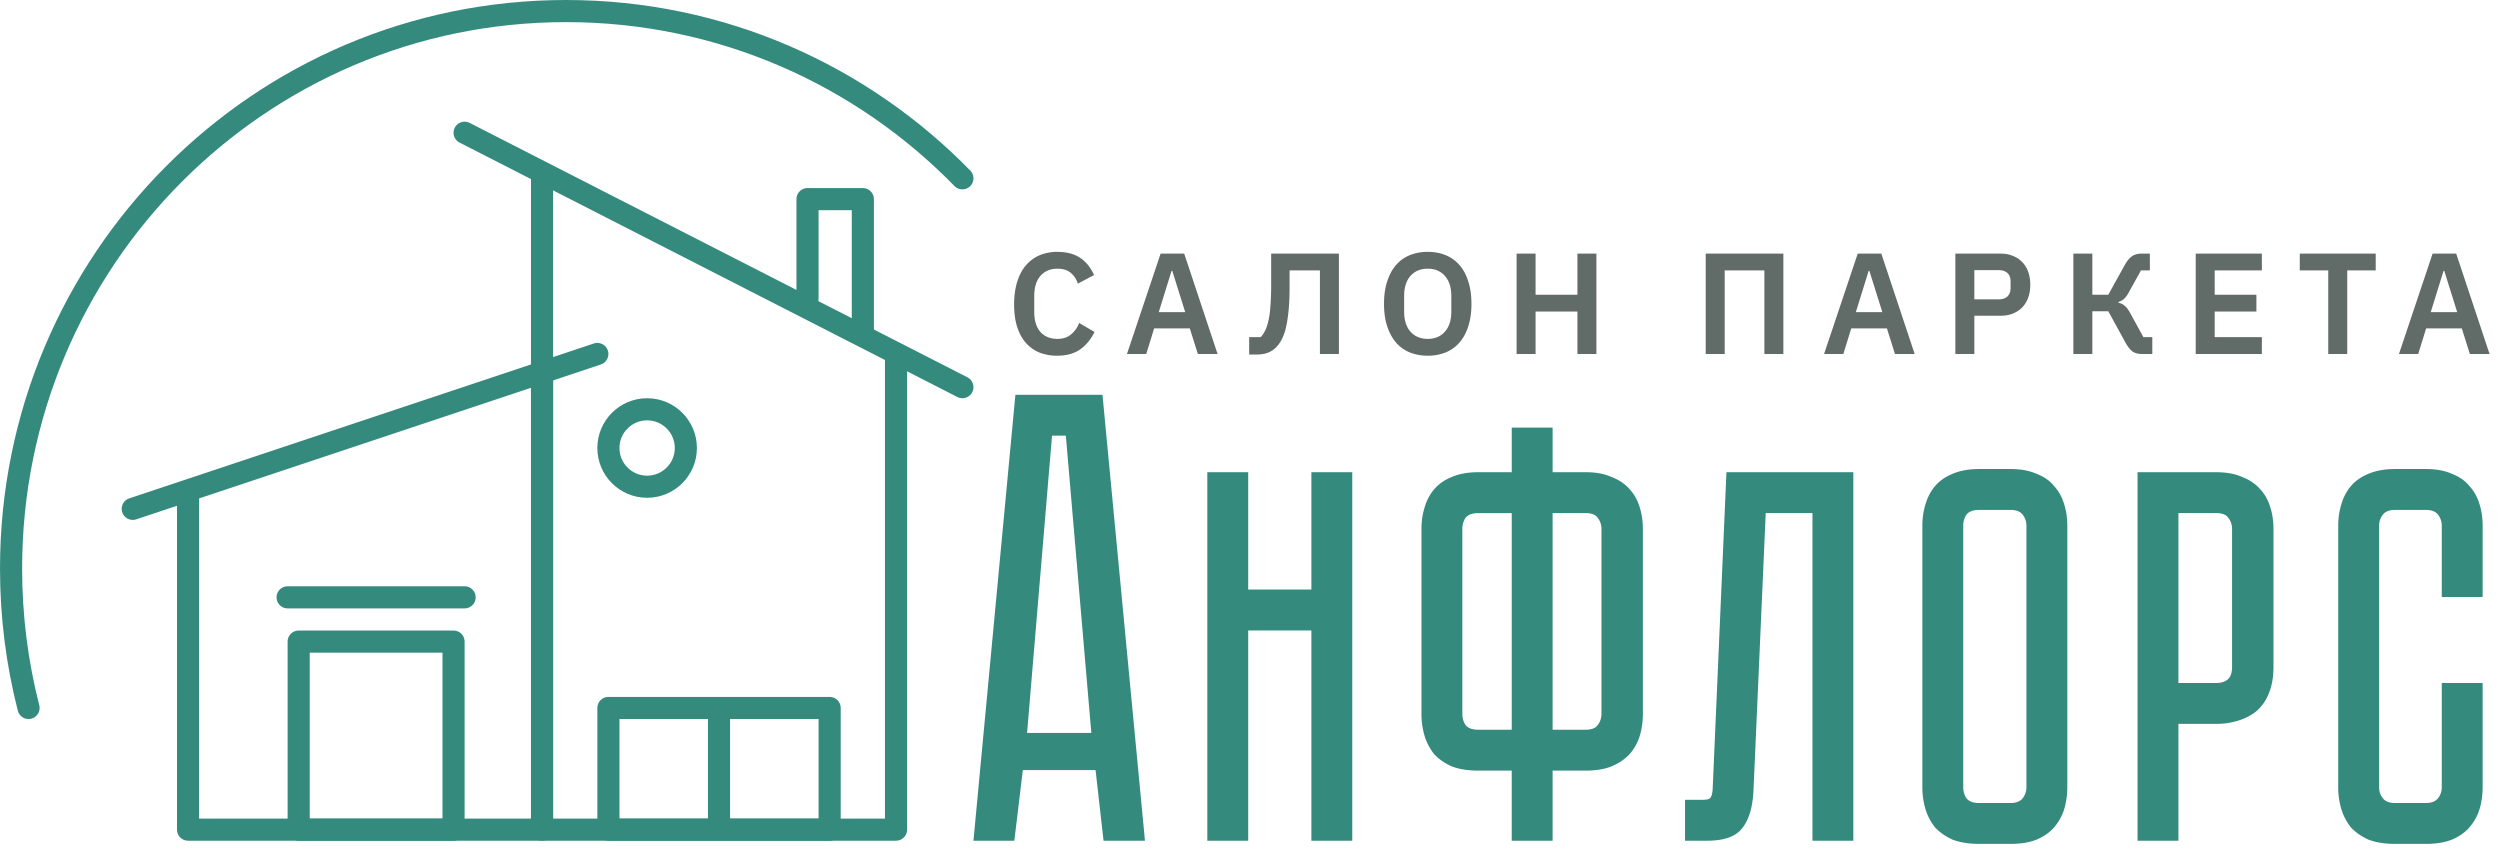 <svg xmlns="http://www.w3.org/2000/svg" viewBox="0 0 226 77" fill="none"><path d="M95.589 32.156a4.41 4.41 0 01-1.625-.286 3.376 3.376 0 01-1.235-.884c-.338-.39-.598-.871-.78-1.443-.182-.58-.273-1.252-.273-2.015 0-.763.091-1.439.273-2.028.182-.598.442-1.096.78-1.495a3.381 3.381 0 011.235-.923 4.085 4.085 0 011.625-.312c.815 0 1.49.173 2.028.52.537.347.966.871 1.287 1.573l-1.469.78a2.025 2.025 0 00-.637-.975c-.295-.251-.698-.377-1.209-.377-.641 0-1.153.217-1.534.65-.373.433-.559 1.04-.559 1.82v1.43c0 .789.186 1.395.559 1.82.381.416.893.624 1.534.624.511 0 .927-.139 1.248-.416.33-.277.568-.62.715-1.027l1.391.819c-.33.676-.767 1.205-1.313 1.586-.546.373-1.226.559-2.041.559zM108.287 32l-.728-2.314h-3.224L103.62 32h-1.742l3.042-9.074h2.132L110.068 32h-1.781zm-2.314-7.514h-.065l-1.157 3.731h2.392l-1.17-3.731zm6.952 5.993h1.04c.156-.165.291-.364.403-.598.122-.234.221-.533.299-.897.087-.373.148-.823.182-1.352a24.27 24.27 0 00.065-1.937v-2.769h6.123V32h-1.716v-7.553h-2.743v1.469c0 .84-.03 1.564-.091 2.171-.06.607-.143 1.127-.247 1.56a4.562 4.562 0 01-.377 1.053 3.18 3.18 0 01-.481.676 2.164 2.164 0 01-.793.52c-.286.104-.637.156-1.053.156h-.611v-1.573zm16.142 1.677c-.598 0-1.14-.1-1.625-.299a3.293 3.293 0 01-1.248-.897c-.338-.399-.602-.888-.793-1.469-.191-.58-.286-1.257-.286-2.028 0-.763.095-1.434.286-2.015.191-.59.455-1.083.793-1.482a3.293 3.293 0 011.248-.897 4.24 4.24 0 011.625-.299c.598 0 1.14.1 1.625.299.485.2.901.498 1.248.897s.611.893.793 1.482c.191.58.286 1.252.286 2.015 0 .771-.095 1.447-.286 2.028-.182.58-.446 1.07-.793 1.469a3.293 3.293 0 01-1.248.897 4.24 4.24 0 01-1.625.299zm0-1.521c.65 0 1.166-.217 1.547-.65.39-.433.585-1.04.585-1.82v-1.404c0-.78-.195-1.387-.585-1.82-.381-.433-.897-.65-1.547-.65-.65 0-1.17.217-1.56.65-.381.433-.572 1.04-.572 1.82v1.404c0 .78.191 1.387.572 1.82.39.433.91.65 1.56.65zm13.532-2.47h-3.783V32H137.1v-9.074h1.716v3.718h3.783v-3.718h1.716V32h-1.716v-3.835zm11.597-5.239h7.02V32H159.5v-7.553h-3.588V32h-1.716v-9.074zM171.305 32l-.728-2.314h-3.224L166.638 32h-1.742l3.042-9.074h2.132L173.086 32h-1.781zm-2.314-7.514h-.065l-1.157 3.731h2.392l-1.17-3.731zM176.764 32v-9.074h4.082c.416 0 .788.07 1.118.208.338.13.624.32.858.572a2.4 2.4 0 01.533.884c.121.347.182.728.182 1.144 0 .425-.061.81-.182 1.157a2.55 2.55 0 01-.533.884c-.234.243-.52.433-.858.572-.33.13-.702.195-1.118.195h-2.366V32h-1.716zm1.716-4.94h2.21c.329 0 .589-.087.78-.26.19-.182.286-.438.286-.767v-.598c0-.33-.096-.58-.286-.754-.191-.173-.451-.26-.78-.26h-2.21v2.639zm8.952-4.134h1.716v3.718h1.443l1.482-2.678c.199-.364.416-.628.65-.793.234-.165.528-.247.884-.247h.741v1.521h-.806l-1.131 2.041a2.148 2.148 0 01-.416.546c-.13.113-.291.2-.481.26v.078c.216.043.398.13.546.26.156.121.307.312.455.572l1.248 2.275h.806V32h-.962c-.33 0-.603-.074-.819-.221-.217-.156-.434-.429-.65-.819l-1.547-2.821h-1.443V32h-1.716v-9.074zM198.493 32v-9.074h5.98v1.521h-4.264v2.197h3.77v1.521h-3.77v2.314h4.264V32h-5.98zm13.697-7.553V32h-1.716v-7.553H207.9v-1.521h6.864v1.521h-2.574zM223.275 32l-.728-2.314h-3.224L218.608 32h-1.742l3.042-9.074h2.132L225.056 32h-1.781zm-2.314-7.514h-.065l-1.157 3.731h2.392l-1.17-3.731z" fill="#616B67"/><path d="M99.04 69.616h-6.576L91.696 76H88l3.792-40.312h7.872L103.504 76H99.76l-.72-6.384zm-.384-3.36l-2.304-26.872h-1.248l-2.256 26.872h5.808zm19.893-12.96V42.688h3.696V76h-3.696V56.992h-5.712V76h-3.696V42.688h3.696v10.608h5.712zm24.783-10.608c.928 0 1.712.144 2.352.432.672.256 1.216.624 1.632 1.104.416.448.72.992.912 1.632.192.608.288 1.264.288 1.968v16.704c0 .704-.096 1.376-.288 2.016a4.564 4.564 0 01-.912 1.632c-.416.448-.96.816-1.632 1.104-.64.256-1.424.384-2.352.384h-2.976V76h-3.696v-6.336h-3.024c-.928 0-1.728-.128-2.4-.384-.64-.288-1.168-.656-1.584-1.104a4.994 4.994 0 01-.864-1.632 6.979 6.979 0 01-.288-2.016V47.824c0-.704.096-1.36.288-1.968.192-.64.48-1.184.864-1.632.416-.48.944-.848 1.584-1.104.672-.288 1.472-.432 2.4-.432h3.024v-4.032h3.696v4.032h2.976zm-6.672 3.696h-3.024c-.544 0-.928.144-1.152.432a1.775 1.775 0 00-.288 1.008v16.704c0 .384.096.72.288 1.008.224.288.608.432 1.152.432h3.024V46.384zm6.672 19.584c.544 0 .912-.144 1.104-.432.224-.288.336-.624.336-1.008V47.824c0-.384-.112-.72-.336-1.008-.192-.288-.56-.432-1.104-.432h-2.976v19.584h2.976zm24.21-23.28V76h-3.696V46.384h-4.224l-1.104 25.008c-.064 1.536-.4 2.688-1.008 3.456-.576.768-1.632 1.152-3.168 1.152h-2.016v-3.696h1.536c.384 0 .624-.048.72-.144.128-.128.208-.384.24-.768l1.248-28.704h11.472zm14.207-.288c.928 0 1.712.144 2.352.432.672.256 1.2.624 1.584 1.104.416.448.72.992.912 1.632.192.608.288 1.264.288 1.968v23.616c0 .704-.096 1.376-.288 2.016a4.564 4.564 0 01-.912 1.632c-.384.448-.912.816-1.584 1.104-.64.256-1.424.384-2.352.384h-2.832c-.928 0-1.728-.128-2.4-.384-.64-.288-1.168-.656-1.584-1.104a4.994 4.994 0 01-.864-1.632 6.979 6.979 0 01-.288-2.016V47.536c0-.704.096-1.36.288-1.968.192-.64.48-1.184.864-1.632.416-.48.944-.848 1.584-1.104.672-.288 1.472-.432 2.4-.432h2.832zm0 30.192c.512 0 .88-.144 1.104-.432.224-.288.336-.624.336-1.008V47.536c0-.384-.112-.72-.336-1.008-.224-.288-.592-.432-1.104-.432h-2.832c-.544 0-.928.144-1.152.432a1.775 1.775 0 00-.288 1.008v23.616c0 .384.096.72.288 1.008.224.288.608.432 1.152.432h2.832zm23.773-12.288c0 .928-.144 1.728-.432 2.4a4.041 4.041 0 01-1.104 1.584 4.92 4.92 0 01-1.68.864 6.502 6.502 0 01-1.968.288h-3.408V76h-3.696V42.688h7.104c.928 0 1.712.144 2.352.432.672.256 1.216.624 1.632 1.104.416.448.72.992.912 1.632.192.608.288 1.264.288 1.968v12.48zm-3.744-12.48c0-.384-.112-.72-.336-1.008-.192-.288-.56-.432-1.104-.432h-3.408v15.36h3.408c.416 0 .752-.096 1.008-.288.288-.224.432-.608.432-1.152v-12.48zm18.957 13.92h3.696v9.408c0 .704-.096 1.376-.288 2.016a4.564 4.564 0 01-.912 1.632c-.384.448-.912.816-1.584 1.104-.64.256-1.424.384-2.352.384h-2.784c-.928 0-1.728-.128-2.4-.384-.64-.288-1.168-.656-1.584-1.104a4.994 4.994 0 01-.864-1.632 6.979 6.979 0 01-.288-2.016V47.536c0-.704.096-1.36.288-1.968.192-.64.48-1.184.864-1.632.416-.48.944-.848 1.584-1.104.672-.288 1.472-.432 2.4-.432h2.784c.928 0 1.712.144 2.352.432.672.256 1.2.624 1.584 1.104.416.448.72.992.912 1.632.192.608.288 1.264.288 1.968v6.432h-3.696v-6.432c0-.384-.112-.72-.336-1.008-.224-.288-.592-.432-1.104-.432h-2.784c-.512 0-.88.144-1.104.432a1.595 1.595 0 00-.336 1.008v23.616c0 .384.112.72.336 1.008.224.288.592.432 1.104.432h2.784c.512 0 .88-.144 1.104-.432.224-.288.336-.624.336-1.008v-9.408z" fill="#358a7e"/><path d="M49 16v59h32V32" stroke="#358a7e" stroke-width="2" stroke-linecap="round" stroke-linejoin="round"/><path stroke="#358a7e" stroke-width="2" stroke-linecap="round" stroke-linejoin="round" d="M55 64h10v11H55zm10 0h10v11H65z"/><circle cx="58.5" cy="40.5" r="3.5" stroke="#358a7e" stroke-width="2" stroke-linecap="round" stroke-linejoin="round"/><path d="M42 12l45 23m-9-5V18h-5v9" stroke="#358a7e" stroke-width="2" stroke-linecap="round" stroke-linejoin="round"/><path d="M17 44.933V75h32V34" stroke="#358a7e" stroke-width="2" stroke-linejoin="round"/><path d="M12 46l42-14M26 54h16" stroke="#358a7e" stroke-width="2" stroke-linecap="round" stroke-linejoin="round"/><path stroke="#358a7e" stroke-width="2" stroke-linejoin="round" d="M27 58h14v17H27z"/><path d="M87 16.12C77.894 6.79 65.206 1 51.17 1 23.463 1 1 23.565 1 51.4c0 4.35.549 8.573 1.58 12.6" stroke="#358a7e" stroke-width="2" stroke-linecap="round" stroke-linejoin="round"/></svg>